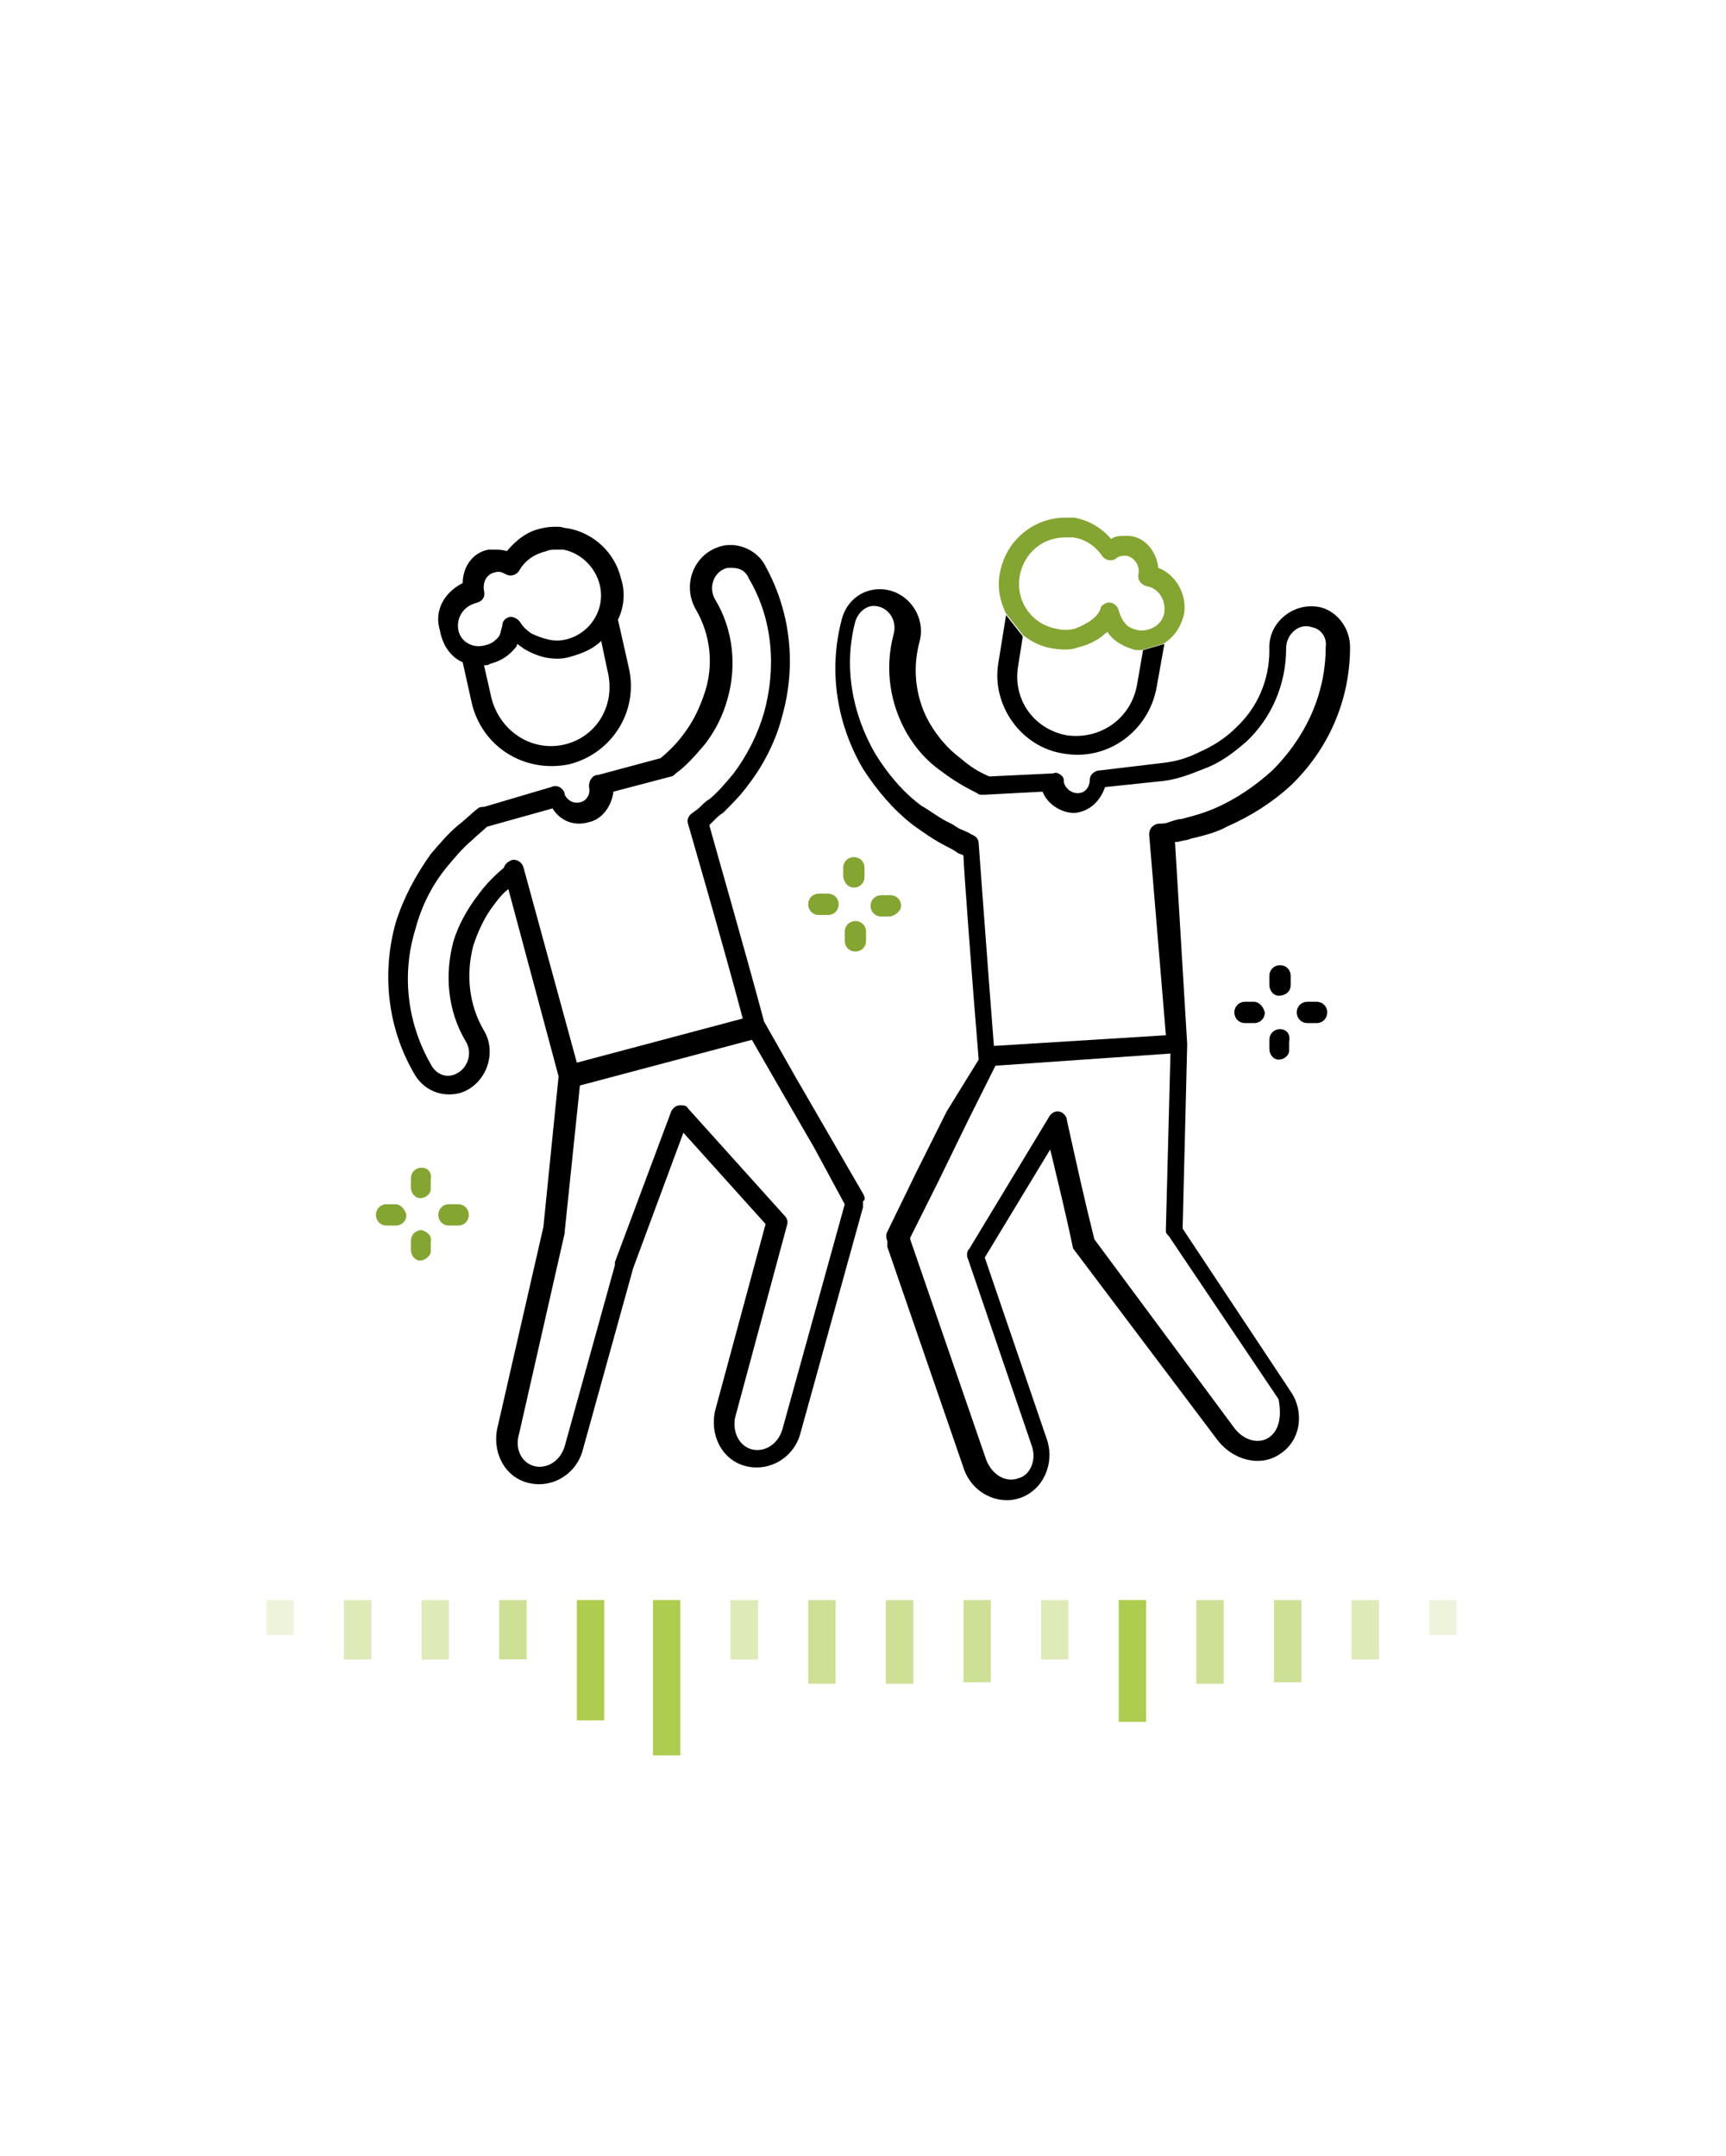 <?xml version="1.0" encoding="utf-8"?>
<!-- Generator: Adobe Illustrator 23.0.6, SVG Export Plug-In . SVG Version: 6.00 Build 0)  -->
<svg version="1.0" id="Calque_1" xmlns="http://www.w3.org/2000/svg" xmlns:xlink="http://www.w3.org/1999/xlink" x="0px" y="0px"
	 viewBox="0 0 113.4 141.6" style="enable-background:new 0 0 113.4 141.6;" xml:space="preserve">
<style type="text/css">
	.st0{clip-path:url(#SVGID_2_);}
	.st1{fill:#AECC4F;}
	.st2{opacity:0.6;fill:#AECC4F;enable-background:new    ;}
	.st3{opacity:0.4;fill:#AECC4F;enable-background:new    ;}
	.st4{opacity:0.2;fill:#AECC4F;enable-background:new    ;}
	.st5{fill:none;}
	.st6{fill:#84A532;}
</style>
<g>
	<g>
		<defs>
			<rect id="SVGID_1_" x="17.1" y="105.1" width="79.3" height="11.1"/>
		</defs>
		<clipPath id="SVGID_2_">
			<use xlink:href="#SVGID_1_"  style="overflow:visible;"/>
		</clipPath>
		<g class="st0">
			<rect x="73.5" y="97.2" class="st1" width="1.8" height="15.9"/>
			<rect x="63.3" y="99.7" class="st2" width="1.8" height="10.8"/>
			<rect x="58.2" y="99.8" class="st2" width="1.8" height="10.8"/>
			<rect x="53.1" y="99.8" class="st2" width="1.8" height="10.8"/>
			<rect x="42.9" y="94.9" class="st1" width="1.8" height="20.4"/>
			<rect x="37.9" y="97.3" class="st1" width="1.8" height="15.7"/>
			<rect x="32.8" y="101.3" class="st2" width="1.8" height="7.7"/>
			<rect x="27.7" y="101.3" class="st3" width="1.8" height="7.7"/>
			<rect x="17.5" y="102.8" class="st4" width="1.8" height="4.6"/>
			<rect x="22.6" y="101.3" class="st3" width="1.8" height="7.7"/>
			<rect x="48" y="101.3" class="st3" width="1.8" height="7.7"/>
			<rect x="68.4" y="101.3" class="st3" width="1.8" height="7.7"/>
			<rect x="88.8" y="101.3" class="st3" width="1.8" height="7.7"/>
			<rect x="83.7" y="99.7" class="st2" width="1.8" height="10.8"/>
			<rect x="78.6" y="99.8" class="st2" width="1.8" height="10.8"/>
			<rect x="93.9" y="102.8" class="st4" width="1.8" height="4.6"/>
		</g>
	</g>
</g>
<g>
	<path class="st5" d="M76.5,81.4c-0.1-0.1-0.1-0.2-0.2-0.3c0,0,0,0,0,0c0,0,0,0,0,0c0-0.1,0-0.1,0-0.2l0.3-11.5l-11.5,0.8l-1.8,3.6
		l-1.9,3.9l-1.9,3.8c0,0,0,0.1,0,0.1l5,14.5c0.3,0.9,1.3,1.4,2.1,1.2c0.8-0.3,1.2-1.2,0.9-2.1l-4.2-12.3c0,0,0,0,0,0l0,0
		c-0.1-0.2,0-0.5,0.1-0.7l5.2-8.6c0.1-0.2,0.3-0.4,0.6-0.4c0,0,0,0,0,0c0,0,0,0,0,0c0,0,0,0,0,0c0,0,0,0,0,0c0.3,0,0.6,0.3,0.6,0.6
		c0.7,2.8,1.2,5,1.8,7.8L81,93.8c0.6,0.8,1.6,1.1,2.3,0.6c0.7-0.5,0.9-1.5,0.3-2.3L76.5,81.4z"/>
	<path class="st5" d="M51.2,71.5l-1.9-3.3l-11.3,3l-1,9.6c0,0,0,0.1,0,0.1l-3,13.2c-0.2,1,0.2,1.9,1,2.1c0.8,0.2,1.7-0.3,2-1.3
		L40.4,83c0,0,0,0,0-0.1c0,0,0-0.1,0-0.1l3.7-9.9c0.1-0.2,0.3-0.4,0.6-0.4c0.2,0,0.4,0.1,0.5,0.2l6.3,7c0.2,0.2,0.3,0.4,0.2,0.7
		c0,0,0,0,0,0c0,0,0,0,0,0L48.4,93c-0.3,1,0.2,1.8,1.1,2.1c0.8,0.2,1.7-0.3,2-1.3l4.1-14.8c0,0,0-0.1,0-0.1l-2.1-3.7L51.2,71.5z"/>
	<path class="st5" d="M39.6,42.3c-0.5,0.5-1.2,0.9-1.9,1c-0.6,0.1-1.2,0.1-1.7,0.1c-0.6-0.1-1.1-0.3-1.5-0.6
		c-0.1-0.1-0.3-0.2-0.4-0.3c0,0.1,0,0.1-0.1,0.2c-0.3,0.5-0.9,0.9-1.7,1.1c-0.1,0-0.3,0.1-0.4,0.1l0.5,2.2c0.5,2.2,2.6,3.5,4.8,3
		c2.1-0.5,3.4-2.6,2.9-4.8L39.6,42.3L39.6,42.3z"/>
	<path class="st5" d="M64.4,55.4C64.4,55.4,64.4,55.4,64.4,55.4c0,0,0.6,8.2,1,13.3L76.6,68l-0.8-13.3c0,0,0,0,0,0c0,0,0,0,0,0
		c0,0,0,0,0,0c0-0.4,0.3-0.7,0.7-0.7c0.2,0,0.4-0.1,0.6-0.1c0.3-0.1,0.6-0.1,0.8-0.2c0.8-0.2,1.5-0.4,2.2-0.7
		c1.4-0.6,2.7-1.4,3.8-2.5c2.2-2.1,3.5-4.9,3.5-8.1v0v0c0-0.6-0.4-1.1-0.9-1.3c-0.9-0.2-1.8,0.5-1.7,1.4v0v0c0,2.4-1,4.5-2.6,6.1
		c-0.8,0.8-1.8,1.4-2.8,1.8c-0.9,0.4-1.8,0.7-2.7,0.8c0,0,0,0,0,0c0,0,0,0,0,0l-3.8,0.4c-0.2,0.9-1,1.6-2,1.7
		c-1,0.1-1.8-0.5-2.1-1.4l-3.8,0.2c-0.1,0-0.1,0-0.2,0c-0.1,0-0.2,0-0.3-0.1c-0.8-0.3-1.5-0.8-2.3-1.4c-0.9-0.7-1.7-1.5-2.3-2.5
		c-1.2-1.9-1.6-4.2-0.9-6.5v0v0c0.3-0.9-0.4-1.8-1.3-1.9l0,0c-0.6,0-1.1,0.4-1.2,1v0v0c-0.8,3.1-0.2,6.2,1.3,8.7
		c0.8,1.3,1.8,2.4,3,3.4c0.6,0.5,1.3,0.9,2,1.2c0.2,0.1,0.5,0.2,0.7,0.4c0.2,0.1,0.4,0.2,0.6,0.3C64.1,54.9,64.3,55.1,64.4,55.4z"/>
	<path class="st5" d="M48.8,66.9c-1.3-4.9-3.6-12.7-3.6-12.8c0,0,0,0,0,0c0,0,0,0,0,0c0,0,0,0,0,0c0-0.3,0.1-0.5,0.3-0.7
		c0.1-0.1,0.3-0.3,0.5-0.4c0.2-0.2,0.4-0.4,0.6-0.5c0.6-0.5,1.1-1.1,1.6-1.7c0.9-1.2,1.6-2.6,2-4c0.8-2.9,0.6-6-1-8.8v0v0
		c-0.3-0.5-0.7-0.7-1.1-0.7l0,0c-0.1,0-0.2,0-0.3,0c-0.9,0.2-1.3,1.3-0.8,2.1v0v0c1.2,2,1.4,4.4,0.8,6.5c-0.3,1.1-0.8,2.1-1.5,3
		c-0.6,0.8-1.2,1.4-1.9,1.9c-0.1,0.1-0.2,0.1-0.3,0.2c0,0,0,0,0,0c0,0,0,0,0,0l-3.8,1c0,0.9-0.7,1.7-1.6,2c-0.9,0.2-1.9-0.2-2.4-0.9
		L32,54.3c-0.3,0.2-0.7,0.7-1,0.9c-0.6,0.5-1.1,1.1-1.6,1.7c-0.9,1.2-1.6,2.6-2.1,4.1c-0.8,2.9-0.6,6.1,1,8.9l0,0v0
		c0.3,0.6,0.9,0.8,1.5,0.7c0.9-0.2,1.3-1.3,0.8-2.2v0l0,0c-1.2-2.1-1.4-4.4-0.8-6.6c0.3-1.1,0.8-2.1,1.6-3c0.5-0.7,1.1-1.3,1.7-1.8
		c0.1-0.2,0.2-0.4,0.5-0.5c0.4-0.1,0.7,0.1,0.8,0.5l3.5,12.9L48.8,66.9z"/>
	<path class="st5" d="M72.9,41.8c-0.1-0.1-0.1-0.1-0.1-0.2l0,0c-0.1,0.1-0.2,0.2-0.4,0.3c-0.4,0.3-1,0.6-1.5,0.7
		c-0.5,0.1-1.1,0.2-1.7,0.1c-0.8-0.1-1.4-0.4-2-0.9l-0.3,1.9c-0.4,2.2,1.1,4.2,3.2,4.6c2.2,0.4,4.2-1.1,4.6-3.3l0.4-2.2
		c-0.1,0-0.3,0-0.4,0C73.9,42.6,73.3,42.2,72.9,41.8z"/>
	<path class="st5" d="M32,42.4c0.5-0.1,0.7-0.3,0.9-0.5c0.2-0.2,0.2-0.5,0.3-0.8c0-0.2,0.2-0.4,0.3-0.5c0.3-0.2,0.7,0,0.9,0.3
		c0.1,0.3,0.4,0.5,0.7,0.7c0.3,0.2,0.7,0.3,1.1,0.4c0.4,0.1,0.8,0.1,1.2,0c1.6-0.4,2.6-2,2.2-3.6c-0.3-1.2-1.3-2.1-2.4-2.3
		c-0.1,0-0.3,0-0.4,0l0,0c-0.2,0-0.5,0-0.7,0.1c-0.8,0.2-1.4,0.7-1.8,1.3c0,0,0,0,0,0c-0.2,0.3-0.6,0.4-0.9,0.2
		c-0.2-0.1-0.5-0.2-0.7-0.1c0,0,0,0,0,0c-0.5,0.1-0.8,0.7-0.7,1.2c0.1,0.4-0.1,0.7-0.5,0.8c-0.8,0.2-1.3,1-1.1,1.8
		C30.4,42.1,31.2,42.6,32,42.4z"/>
	<path class="st5" d="M69.4,41.3c0.4,0.1,0.8,0.1,1.2,0c0.4-0.1,0.7-0.3,1-0.5c0.3-0.2,0.5-0.5,0.7-0.8c0.1-0.2,0.2-0.3,0.4-0.4
		c0.4-0.1,0.7,0.1,0.8,0.5c0.1,0.3,0.2,0.6,0.4,0.8c0.2,0.2,0.4,0.4,0.9,0.5c0.8,0.1,1.5-0.4,1.7-1.2l-1.2-1.7
		c-0.4-0.1-0.6-0.4-0.5-0.8c0.1-0.6-0.3-1.1-0.8-1.2c-0.3,0-0.5,0-0.7,0.2c0,0,0,0,0,0c-0.3,0.2-0.7,0.1-0.9-0.2
		c-0.4-0.6-1.1-1.1-1.9-1.2v0c-0.2,0-0.3,0-0.5,0v0c-1.4,0-2.7,1-3,2.5C66.7,39.5,67.8,41,69.4,41.3z"/>
	<path class="st6" d="M27.7,80.8C27.7,80.8,27.7,80.8,27.7,80.8c-0.4,0-0.7,0.3-0.7,0.7v0.6c0,0.4,0.3,0.7,0.6,0.7s0.7-0.3,0.7-0.6
		c0,0,0,0,0,0v-0.6C28.4,81.2,28.1,80.9,27.7,80.8z"/>
	<path class="st6" d="M27.7,76.7C27.7,76.7,27.7,76.7,27.7,76.7c-0.4,0-0.7,0.3-0.7,0.7V78c0,0.4,0.3,0.7,0.6,0.7
		c0.4,0,0.7-0.3,0.7-0.6c0,0,0,0,0,0v-0.6C28.4,77,28.1,76.7,27.7,76.7z"/>
	<path class="st6" d="M26,79.1C26,79.1,26,79.1,26,79.1h-0.6c-0.4,0-0.7,0.3-0.7,0.7c0,0.4,0.3,0.7,0.7,0.7c0,0,0,0,0,0H26
		c0.4,0,0.7-0.3,0.7-0.7C26.6,79.4,26.3,79.1,26,79.1z"/>
	<path class="st6" d="M30.1,79.1C30.1,79.1,30.1,79.1,30.1,79.1h-0.6c-0.4,0-0.7,0.3-0.7,0.7c0,0.4,0.3,0.7,0.7,0.7c0,0,0,0,0,0h0.6
		c0.4,0,0.7-0.3,0.7-0.7C30.8,79.4,30.5,79.1,30.1,79.1z"/>
	<path d="M69.9,49.5c2.9,0.5,5.6-1.5,6.1-4.4l0.5-2.8l-1.4,0.4L74.7,45c-0.4,2.2-2.4,3.6-4.6,3.3c-2.2-0.4-3.6-2.4-3.2-4.6l0.3-1.9
		l-1.1-1.4l-0.5,3.1C65.1,46.3,67.1,49.1,69.9,49.5z"/>
	<path class="st6" d="M69.2,42.6c0.6,0.1,1.2,0.1,1.7-0.1c0.5-0.1,1.1-0.4,1.5-0.7c0.1-0.1,0.2-0.2,0.4-0.3l0,0c0,0.1,0,0.1,0.1,0.2
		c0.4,0.5,1,0.8,1.7,1c0.1,0,0.3,0,0.4,0l1.4-0.4c0.7-0.4,1.2-1.1,1.4-2c0.2-1.3-0.6-2.6-1.7-3c-0.1-1-0.8-2-1.9-2.1
		c-0.1,0-0.2,0-0.3,0c-0.3,0-0.6,0-0.9,0.2c-0.6-0.7-1.4-1.2-2.4-1.4C70.4,34,70.2,34,70,34v0c-2.1,0-3.9,1.5-4.3,3.6
		c-0.2,1,0,1.9,0.4,2.7l1.1,1.4C67.8,42.2,68.5,42.5,69.2,42.6z M67,37.8c0.3-1.5,1.5-2.5,3-2.5v0c0.1,0,0.3,0,0.5,0v0
		c0.8,0.1,1.5,0.6,1.9,1.2c0.2,0.3,0.6,0.4,0.9,0.2c0,0,0,0,0,0c0.2-0.2,0.5-0.2,0.7-0.2c0.5,0.1,0.9,0.6,0.8,1.2
		c-0.1,0.4,0.2,0.7,0.5,0.8c0.8,0.1,1.3,0.9,1.2,1.7c-0.1,0.8-0.9,1.3-1.7,1.2c-0.5-0.1-0.8-0.3-0.9-0.5c-0.2-0.2-0.3-0.5-0.4-0.8
		c-0.1-0.4-0.5-0.6-0.8-0.5c-0.2,0.1-0.4,0.2-0.4,0.4c-0.1,0.3-0.4,0.6-0.7,0.8c-0.3,0.2-0.7,0.4-1,0.5c-0.4,0.1-0.8,0.1-1.2,0
		C67.8,41,66.7,39.5,67,37.8z"/>
	<path class="st6" d="M53.8,60.1h0.6c0.4,0,0.7-0.3,0.7-0.7c0-0.4-0.3-0.7-0.7-0.7c0,0,0,0,0,0h-0.6c-0.4,0-0.7,0.3-0.7,0.7
		C53.1,59.8,53.4,60.1,53.8,60.1z"/>
	<path d="M30.4,43.5l0.6,2.7c0.7,2.9,3.5,4.6,6.4,4c2.8-0.7,4.6-3.5,3.9-6.4l-0.7-3.1c0.4-0.8,0.5-1.8,0.2-2.7
		c-0.4-1.7-1.8-3-3.5-3.3h0c-0.2,0-0.4-0.1-0.6-0.1l0,0c-0.4,0-0.7,0-1.1,0.1c-1,0.2-1.7,0.8-2.3,1.5c-0.3-0.1-0.6-0.1-0.9-0.1
		c-0.1,0-0.2,0-0.3,0c-1.1,0.2-1.7,1.2-1.7,2.2c-1.2,0.6-1.9,1.8-1.5,3.1C29.1,42.5,29.7,43.2,30.4,43.5z M37.1,48.9
		c-2.1,0.5-4.2-0.8-4.8-3l-0.5-2.2c0.1,0,0.3,0,0.4-0.1c0.8-0.2,1.3-0.6,1.7-1.1c0.1-0.1,0-0.1,0.1-0.2c0.1,0.1,0.3,0.2,0.4,0.3
		c0.5,0.3,1,0.5,1.5,0.6c0.6,0.1,1.1,0.1,1.7-0.1c0.7-0.2,1.4-0.5,1.9-1l0,0l0.4,1.9C40.5,46.3,39.2,48.4,37.1,48.9z M31.3,39.6
		c0.4-0.1,0.6-0.4,0.5-0.8c-0.1-0.6,0.2-1.1,0.7-1.2c0,0,0,0,0,0c0.3-0.1,0.5,0,0.7,0.1c0.3,0.2,0.7,0.1,0.9-0.2c0,0,0,0,0,0
		c0.4-0.7,1-1.1,1.8-1.3c0.2-0.1,0.5-0.1,0.7-0.1l0,0c0.1,0,0.3,0,0.4,0c1.1,0.2,2.1,1.1,2.4,2.3c0.4,1.6-0.6,3.2-2.2,3.6
		c-0.4,0.1-0.8,0.1-1.2,0c-0.4-0.1-0.7-0.2-1.1-0.4c-0.3-0.2-0.6-0.5-0.7-0.7c-0.2-0.3-0.6-0.5-0.9-0.3c-0.2,0.1-0.3,0.3-0.3,0.5
		c-0.1,0.3-0.1,0.6-0.3,0.8c-0.2,0.2-0.4,0.4-0.9,0.5c-0.8,0.2-1.6-0.3-1.7-1.1C30,40.5,30.5,39.8,31.3,39.6z"/>
	<path d="M84.8,64.7v-0.6c0-0.4-0.3-0.7-0.7-0.7c0,0,0,0,0,0c-0.4,0-0.7,0.3-0.7,0.7v0.6c0,0.4,0.3,0.7,0.6,0.7
		C84.5,65.4,84.8,65.1,84.8,64.7C84.8,64.7,84.8,64.7,84.8,64.7z"/>
	<path d="M84.1,67.6c-0.4,0-0.7,0.3-0.7,0.7v0.6c0,0.4,0.3,0.7,0.6,0.7c0.4,0,0.7-0.3,0.7-0.6c0,0,0,0,0,0v-0.6
		C84.8,67.9,84.5,67.6,84.1,67.6C84.1,67.6,84.1,67.6,84.1,67.6z"/>
	<path d="M82.4,65.8h-0.6c-0.4,0-0.7,0.3-0.7,0.7c0,0.4,0.3,0.7,0.7,0.7c0,0,0,0,0,0h0.6c0.4,0,0.7-0.3,0.7-0.7
		C83,66.1,82.7,65.8,82.4,65.8C82.4,65.8,82.4,65.8,82.4,65.8z"/>
	<polygon points="45.8,40.1 45.8,40.1 45.8,40.1 	"/>
	<path d="M77.7,80.7L78,68.6c0,0,0,0,0,0c0,0,0,0,0,0c0,0,0,0,0,0l-0.8-13.3c0.1,0,0.2,0,0.2,0c0.3-0.1,0.6-0.1,0.8-0.2
		c0.8-0.2,1.7-0.4,2.4-0.8c1.6-0.7,3-1.6,4.2-2.7c2.4-2.3,3.9-5.5,3.9-9.1c0-1.2-0.8-2.3-1.9-2.6c-0.4-0.1-0.9-0.1-1.3,0l0,0
		c-1.2,0.3-2.2,1.4-2.1,2.8v0c0,2-0.8,3.8-2.2,5.1c-0.7,0.7-1.5,1.2-2.4,1.6l0,0l0,0c-0.8,0.4-1.5,0.6-2.3,0.7c0,0,0,0,0,0l-4.2,0.5
		c0,0,0,0,0,0c-0.4,0-0.7,0.3-0.7,0.6c0,0,0,0,0,0c0,0,0,0,0,0c0,0,0,0,0,0c0,0.5-0.3,0.9-0.8,0.9c-0.4,0-0.8-0.3-0.9-0.7
		c0-0.1,0-0.3-0.1-0.4c0,0,0,0,0,0c0,0,0,0,0,0c-0.2-0.2-0.4-0.3-0.6-0.2l-4.2,0.2c-0.7-0.3-1.2-0.6-1.9-1.2l0,0l0,0
		c-0.8-0.6-1.4-1.3-1.9-2.1c-1-1.6-1.3-3.6-0.8-5.5c0.5-1.7-0.8-3.5-2.6-3.5c-1.2,0-2.2,0.8-2.5,2c-0.9,3.4-0.3,6.9,1.4,9.8
		c0.9,1.4,2,2.7,3.3,3.7c0.7,0.5,1.4,1,2.2,1.4c0.2,0.1,0.4,0.2,0.7,0.4c0.1,0.1,0.3,0.1,0.4,0.2c0,0.6,0.6,8.6,1,13.4L62.2,73
		L60.2,77l-1.9,3.9c-0.1,0.2-0.1,0.4,0,0.6c0,0.1,0,0.3,0,0.4l5,14.5c0.5,1.6,2.2,2.5,3.7,2c1.5-0.5,2.3-2.2,1.8-3.8l-4.1-12
		l4.3-7.1c0.5,2.1,1,4.1,1.5,6.5c0,0,0,0,0,0c0,0,0,0,0,0c0,0,0,0,0,0c0,0,0,0,0,0c0,0,0,0,0,0c0,0,0,0,0,0c0,0,0,0,0,0c0,0,0,0,0,0
		c0,0,0,0,0,0c0,0,0,0,0,0L80,94.6c1,1.3,2.8,1.8,4.1,0.9c1.4-0.9,1.6-2.8,0.7-4.1L77.7,80.7z M63.8,54.8c-0.1-0.1-0.4-0.2-0.6-0.3
		c-0.3-0.1-0.5-0.3-0.7-0.4c-0.7-0.3-1.3-0.8-2-1.2c-1.2-0.9-2.2-2.1-3-3.4c-1.5-2.6-2.1-5.7-1.3-8.7v0v0c0.2-0.6,0.7-1,1.2-1l0,0
		c0.9,0,1.6,0.9,1.3,1.9v0v0c-0.6,2.3-0.2,4.6,0.9,6.5c0.6,1,1.3,1.8,2.3,2.5c0.8,0.6,1.5,1,2.3,1.4c0.1,0.1,0.2,0.1,0.3,0.1
		c0.1,0,0.1,0,0.2,0l3.8-0.2c0.3,0.8,1.2,1.4,2.1,1.4c1-0.1,1.7-0.8,2-1.7l3.8-0.4c0,0,0,0,0,0c0,0,0,0,0,0c0.9-0.1,1.7-0.4,2.7-0.8
		c1.1-0.4,2-1.1,2.8-1.8c1.6-1.5,2.6-3.7,2.6-6.1v0v0c0-1,0.9-1.7,1.7-1.4c0.6,0.1,1,0.7,0.9,1.3v0v0c0,3.2-1.4,6-3.5,8.1
		c-1.1,1-2.4,1.9-3.8,2.5c-0.7,0.3-1.4,0.5-2.2,0.7c-0.2,0-0.5,0.1-0.8,0.2c-0.2,0.1-0.5,0.1-0.6,0.1c-0.4,0-0.7,0.3-0.7,0.7
		c0,0,0,0,0,0c0,0,0,0,0,0c0,0,0,0,0,0L76.6,68l-11.3,0.7c-0.4-5.1-1-13.3-1-13.3c0,0,0,0,0,0C64.3,55.1,64.1,54.9,63.8,54.8z
		 M83.4,94.4c-0.7,0.5-1.7,0.2-2.3-0.6l-9.2-12.4c-0.7-2.8-1.2-5.1-1.8-7.8c0-0.3-0.3-0.6-0.6-0.6c0,0,0,0,0,0c0,0,0,0,0,0
		c0,0,0,0,0,0c0,0,0,0,0,0c-0.3,0-0.5,0.2-0.6,0.4l-5.2,8.6c-0.2,0.2-0.2,0.5-0.1,0.7l0,0c0,0,0,0,0,0l4.2,12.3
		c0.3,0.9-0.1,1.9-0.9,2.1c-0.8,0.3-1.7-0.2-2.1-1.2l-5-14.5c0,0,0-0.1,0-0.1l1.9-3.8l1.9-3.9l1.8-3.6l11.5-0.8l-0.3,11.5
		c0,0.1,0,0.1,0,0.2c0,0,0,0,0,0c0,0,0,0,0,0c0,0.1,0.1,0.2,0.2,0.3l7.2,10.7C84.2,92.9,84.1,93.9,83.4,94.4z"/>
	<path d="M86.5,65.8C86.5,65.8,86.5,65.8,86.5,65.8h-0.6c-0.4,0-0.7,0.3-0.7,0.7c0,0.4,0.3,0.7,0.7,0.7c0,0,0,0,0,0h0.6
		c0.4,0,0.7-0.3,0.7-0.7C87.2,66.1,86.9,65.8,86.5,65.8z"/>
	<path class="st6" d="M55.5,61.8c0,0.4,0.3,0.7,0.7,0.7c0.4,0,0.7-0.3,0.7-0.7v-0.6c0-0.4-0.3-0.7-0.7-0.7c0,0,0,0,0,0v0
		c-0.4,0-0.7,0.3-0.7,0.7V61.8z"/>
	<path d="M56.7,78.4l-2.2-3.8l-2.2-3.8l-2.1-3.7c-1.2-4.5-3.3-11.8-3.6-12.9c0.1-0.1,0.2-0.2,0.3-0.3c0.2-0.2,0.4-0.4,0.6-0.5
		c0.6-0.6,1.2-1.2,1.7-1.9c1-1.3,1.8-2.9,2.2-4.5c0.9-3.2,0.6-6.7-1.1-9.8c-0.4-0.8-1.2-1.3-2.1-1.4c-0.1,0-0.1,0-0.2,0l0,0
		c-0.2,0-0.4,0-0.7,0.1c-1.7,0.5-2.5,2.5-1.6,4.1c1,1.7,1.2,3.7,0.6,5.5c-0.3,0.9-0.7,1.8-1.3,2.6l0,0l0,0c-0.5,0.7-1,1.2-1.6,1.7
		l-4.1,1.1c-0.4,0-0.6,0.4-0.6,0.7c0,0,0,0,0,0c0,0,0,0.1,0,0.1c0.1,0.4-0.1,0.9-0.6,1c-0.4,0.1-0.8-0.1-1-0.5
		c0-0.2-0.1-0.3-0.2-0.4c0,0,0,0,0,0c0,0,0,0,0,0c-0.2-0.2-0.5-0.2-0.7-0.1L31.8,53c-0.1,0-0.3,0-0.4,0.1c-0.4,0.3-1,0.9-1.3,1.1
		c-0.7,0.6-1.2,1.2-1.8,1.9c-1,1.4-1.8,2.9-2.3,4.5c-0.9,3.2-0.6,6.8,1.2,9.9c0,0,0,0,0,0c0.6,1.1,1.8,1.6,3,1.3
		c1.7-0.5,2.5-2.6,1.6-4.1c-1-1.7-1.2-3.7-0.7-5.6c0.3-0.9,0.7-1.8,1.3-2.6l0,0l0,0c0.3-0.4,0.6-0.8,1-1.1l3.3,12.3l-1,9.9l-3,13.1
		c-0.4,1.6,0.4,3.3,2,3.7c1.6,0.4,3.2-0.6,3.6-2.2l3.3-11.9l3.3-8.9l5.4,6l-3.3,12.2c-0.4,1.6,0.4,3.3,2,3.7
		c1.6,0.4,3.2-0.6,3.6-2.2l4.1-14.8c0-0.1,0-0.3,0-0.4C56.9,78.8,56.8,78.6,56.7,78.4z M34.4,57c-0.1-0.4-0.5-0.6-0.8-0.5
		c-0.2,0.1-0.4,0.2-0.5,0.5c-0.6,0.5-1.2,1.1-1.7,1.8c-0.7,0.9-1.3,2-1.6,3c-0.6,2.2-0.4,4.6,0.8,6.6l0,0v0c0.5,0.8,0.1,1.9-0.8,2.2
		c-0.6,0.2-1.2-0.1-1.5-0.7v0l0,0c-1.6-2.8-1.9-6-1-8.9c0.4-1.5,1.1-2.9,2.1-4.1c0.5-0.6,1-1.2,1.6-1.7c0.3-0.3,0.8-0.7,1-0.9
		l4.3-1.2c0.5,0.8,1.4,1.2,2.4,0.9c0.9-0.2,1.5-1.1,1.6-2l3.8-1c0,0,0,0,0,0c0,0,0,0,0,0c0.1,0,0.2-0.1,0.3-0.2
		c0.7-0.5,1.3-1.2,1.9-1.9c0.7-0.9,1.2-1.9,1.5-3c0.6-2.1,0.4-4.5-0.8-6.5v0v0c-0.5-0.8-0.1-1.9,0.8-2.1c0.1,0,0.2,0,0.3,0l0,0
		c0.5,0,0.9,0.2,1.1,0.7v0v0c1.6,2.7,1.8,5.9,1,8.8c-0.4,1.4-1.1,2.8-2,4c-0.5,0.6-1,1.2-1.6,1.7c-0.2,0.1-0.4,0.3-0.6,0.5
		c-0.2,0.2-0.4,0.3-0.5,0.4c-0.2,0.1-0.4,0.4-0.3,0.7c0,0,0,0,0,0c0,0,0,0,0,0c0,0,0,0,0,0c0,0,2.3,7.9,3.6,12.8l-10.9,2.9L34.4,57z
		 M55.5,79.1l-4.1,14.8c-0.3,1-1.2,1.5-2,1.3c-0.8-0.2-1.3-1.1-1.1-2.1l3.4-12.6c0,0,0,0,0,0c0,0,0,0,0,0c0.1-0.3,0-0.5-0.2-0.7
		l-6.3-7c-0.1-0.2-0.3-0.2-0.5-0.2c-0.3,0-0.5,0.2-0.6,0.4l-3.7,9.9c0,0,0,0.1,0,0.1c0,0,0,0,0,0.1l-3.3,11.9c-0.3,1-1.2,1.5-2,1.3
		c-0.8-0.2-1.3-1.1-1-2.1l3-13.2c0,0,0-0.1,0-0.1l1-9.6l11.3-3l1.9,3.3l2.2,3.8L55.5,79.1C55.5,79,55.5,79,55.5,79.1z"/>
	<polygon points="57.6,38.5 57.6,38.5 57.6,38.5 	"/>
	<path class="st6" d="M56.1,58.3c0.4,0,0.7-0.3,0.7-0.7v-0.6c0-0.4-0.3-0.7-0.7-0.7c0,0,0,0,0,0c-0.4,0-0.7,0.3-0.7,0.7v0.6
		C55.5,58.1,55.8,58.3,56.1,58.3z"/>
	<path class="st6" d="M59.2,59.5c0-0.4-0.3-0.7-0.7-0.7c0,0,0,0,0,0h-0.6c-0.4,0-0.7,0.3-0.7,0.7c0,0.4,0.3,0.7,0.7,0.7h0.6
		C58.9,60.1,59.2,59.8,59.2,59.5z"/>
</g>
</svg>
